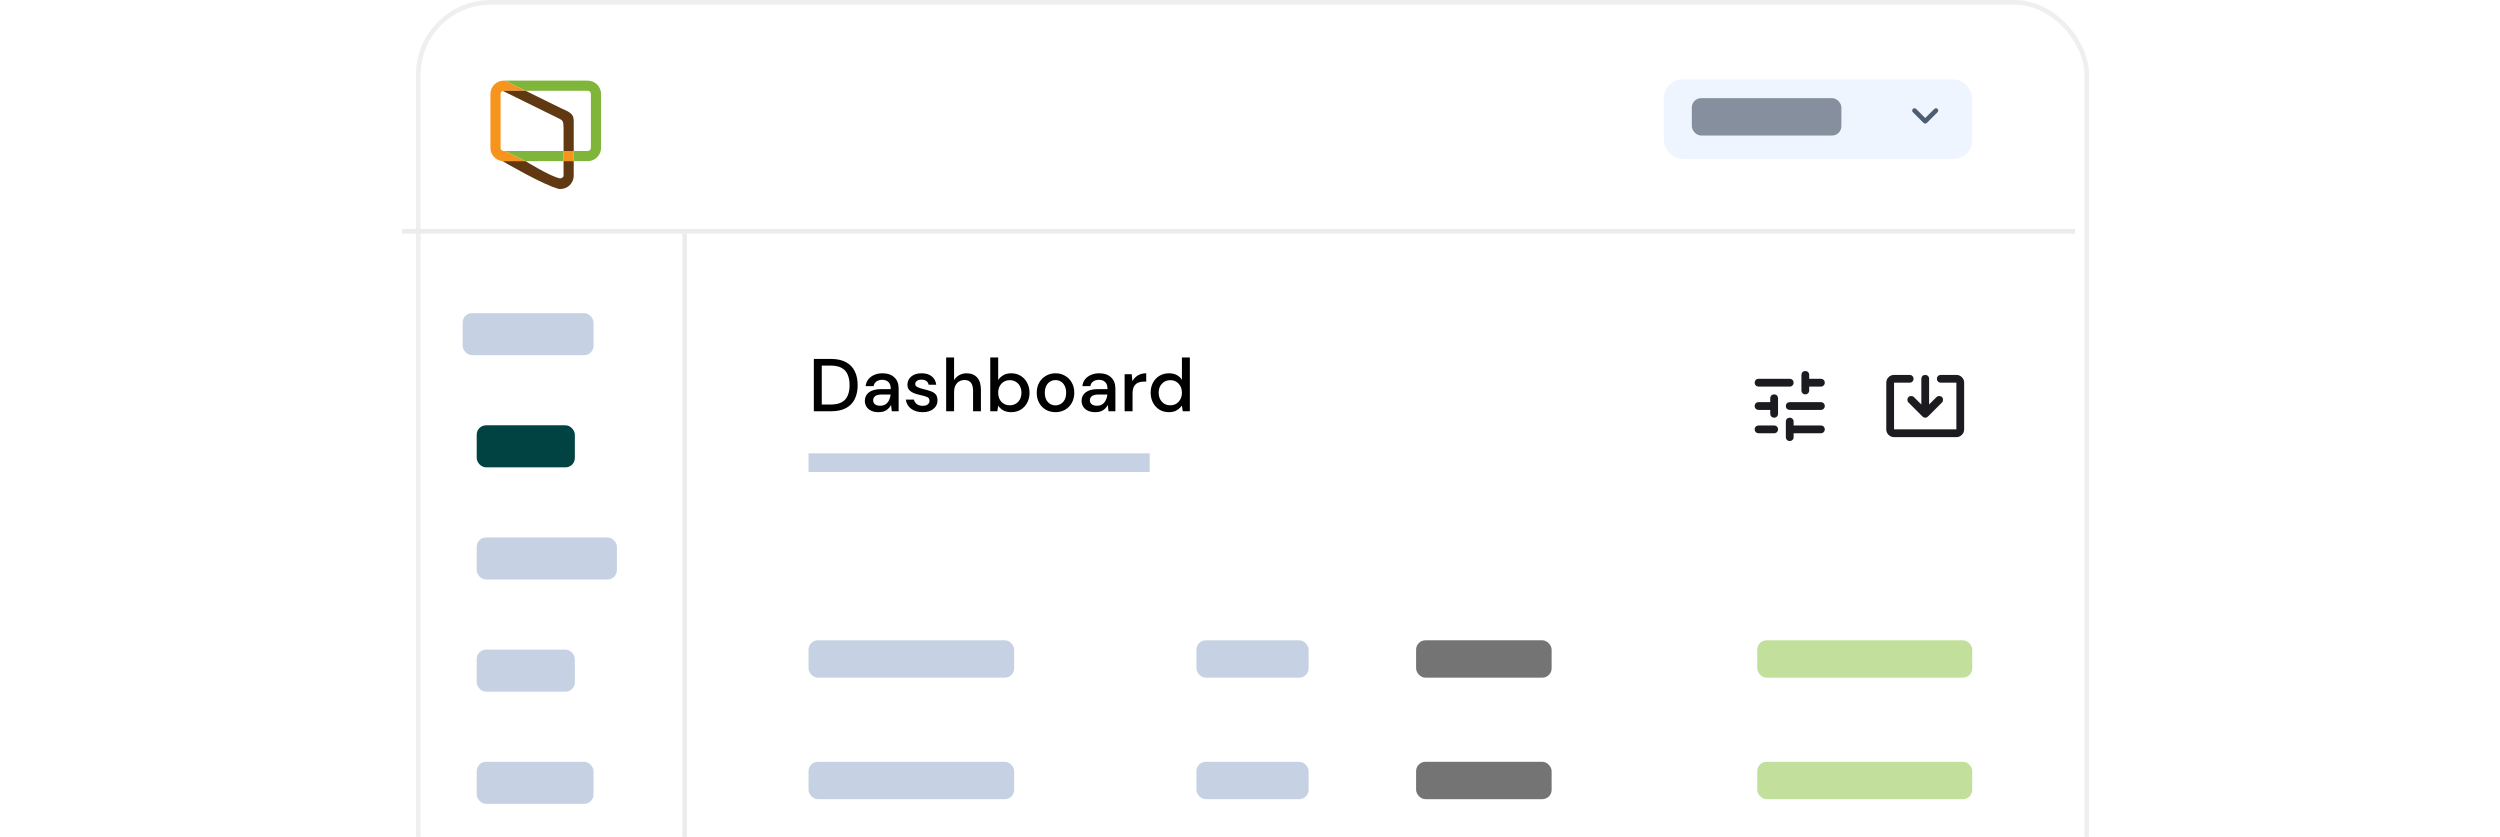 <svg width="472" height="158" viewBox="0 0 472 158" fill="none" xmlns="http://www.w3.org/2000/svg">
<rect x="78.972" y="0.441" width="315.006" height="317.653" rx="13.677" fill="white" stroke="#EFEFEF" stroke-width="0.882"/>
<path d="M108.315 28.509H106.395V30.427H108.315V28.509Z" fill="#F7941D"/>
<path d="M92.618 28.245C92.625 28.299 92.632 28.353 92.643 28.406C92.649 28.438 92.657 28.468 92.665 28.499C92.676 28.547 92.688 28.594 92.701 28.64C92.712 28.672 92.723 28.704 92.735 28.737C92.746 28.769 92.764 28.823 92.782 28.865C92.799 28.908 92.81 28.929 92.825 28.96C92.84 28.992 92.862 29.041 92.882 29.08C92.903 29.119 92.917 29.141 92.934 29.171C92.952 29.202 92.978 29.244 93.002 29.282C93.026 29.322 93.042 29.341 93.063 29.37C93.084 29.399 93.113 29.442 93.14 29.473C93.166 29.504 93.184 29.528 93.208 29.555C93.232 29.581 93.265 29.619 93.294 29.649C93.324 29.68 93.344 29.701 93.367 29.725C93.389 29.75 93.43 29.783 93.461 29.811C93.493 29.839 93.516 29.857 93.544 29.88C93.572 29.902 93.612 29.932 93.647 29.956C93.681 29.981 93.704 29.998 93.734 30.018C93.764 30.037 93.806 30.063 93.845 30.085C93.884 30.106 93.906 30.121 93.937 30.137C93.968 30.153 94.017 30.177 94.058 30.195C94.098 30.214 94.12 30.225 94.152 30.238C94.195 30.255 94.239 30.27 94.284 30.286C94.314 30.297 94.345 30.309 94.377 30.318C94.426 30.333 94.476 30.345 94.526 30.357C94.555 30.363 94.582 30.372 94.61 30.377C94.674 30.39 94.739 30.399 94.805 30.407C94.821 30.407 94.837 30.413 94.853 30.414C94.937 30.423 95.022 30.427 95.106 30.427H99.228L95.333 28.508H95.109C94.951 28.508 94.8 28.446 94.689 28.334C94.577 28.223 94.514 28.072 94.514 27.914V17.738C94.514 17.7 94.518 17.663 94.525 17.627C94.525 17.616 94.531 17.605 94.534 17.594C94.539 17.569 94.547 17.545 94.556 17.522C94.561 17.51 94.566 17.498 94.571 17.487C94.581 17.465 94.593 17.444 94.605 17.424C94.611 17.414 94.618 17.404 94.624 17.395C94.64 17.372 94.657 17.351 94.676 17.331L94.692 17.314C94.717 17.289 94.744 17.267 94.773 17.247L94.795 17.234C94.818 17.22 94.842 17.207 94.867 17.195L94.902 17.181C94.914 17.177 94.925 17.171 94.939 17.167C94.993 17.15 95.05 17.14 95.107 17.14H99.228L95.333 15.222H95.109C94.442 15.223 93.803 15.488 93.331 15.959C92.86 16.43 92.594 17.069 92.594 17.735V27.915C92.594 27.999 92.598 28.082 92.606 28.163C92.609 28.191 92.614 28.22 92.618 28.245Z" fill="#F7941D"/>
<path d="M95.334 28.509L99.233 30.427H106.398V28.509H95.334Z" fill="#7FB539"/>
<path d="M110.964 15.222H95.334L99.233 17.14H110.964C111.121 17.14 111.273 17.203 111.384 17.314C111.496 17.426 111.558 17.577 111.559 17.735V27.915C111.558 28.072 111.495 28.223 111.384 28.334C111.272 28.446 111.121 28.508 110.964 28.508H108.318V30.426H110.964C111.631 30.426 112.27 30.161 112.742 29.69C113.213 29.219 113.479 28.58 113.48 27.914V17.738C113.48 17.071 113.215 16.431 112.743 15.96C112.271 15.488 111.631 15.222 110.964 15.222Z" fill="#7FB539"/>
<path d="M94.557 17.522C94.561 17.511 94.566 17.5 94.572 17.487C94.566 17.499 94.561 17.511 94.557 17.522Z" fill="#603913"/>
<path d="M106.398 33.175C106.398 33.443 106.043 33.741 105.628 33.653C103.79 33.263 99.232 30.427 99.232 30.427H95.111C95.026 30.427 94.942 30.423 94.857 30.414H94.862C94.862 30.414 102.671 35.01 105.58 35.685C105.654 35.692 105.729 35.692 105.803 35.685C106.47 35.684 107.11 35.419 107.581 34.948C108.053 34.477 108.318 33.839 108.319 33.172V30.427H106.398V33.175Z" fill="#603913"/>
<path d="M99.231 17.142H95.11C95.053 17.143 94.996 17.153 94.941 17.17C94.941 17.17 102.921 21.099 105.582 22.406C106.185 22.703 106.401 22.828 106.401 24.172V28.508H108.321V22.998C108.321 21.698 108.003 21.314 106.054 20.497" fill="#603913"/>
<rect x="87.353" y="59.118" width="24.706" height="7.941" rx="1.765" fill="#C6D2E3"/>
<rect x="90.002" y="80.296" width="18.53" height="7.941" rx="1.765" fill="#014342"/>
<rect x="90.002" y="101.473" width="26.471" height="7.941" rx="1.765" fill="#C6D2E3"/>
<rect x="90.002" y="143.826" width="22.059" height="7.941" rx="1.765" fill="#C6D2E3"/>
<path d="M153.653 77.648V67.766H156.858C158.015 67.766 158.966 67.968 159.709 68.373C160.462 68.778 161.018 69.352 161.375 70.095C161.742 70.829 161.926 71.705 161.926 72.721C161.926 73.728 161.742 74.604 161.375 75.347C161.018 76.081 160.462 76.651 159.709 77.055C158.966 77.451 158.015 77.648 156.858 77.648H153.653ZM155.149 76.378H156.801C157.695 76.378 158.401 76.232 158.919 75.94C159.446 75.648 159.822 75.23 160.048 74.684C160.283 74.138 160.401 73.484 160.401 72.721C160.401 71.959 160.283 71.3 160.048 70.745C159.822 70.189 159.446 69.766 158.919 69.474C158.401 69.173 157.695 69.022 156.801 69.022H155.149V76.378ZM165.895 77.818C165.302 77.818 164.812 77.719 164.427 77.521C164.041 77.324 163.754 77.065 163.565 76.745C163.377 76.415 163.283 76.058 163.283 75.672C163.283 74.994 163.546 74.458 164.074 74.062C164.601 73.667 165.354 73.469 166.332 73.469H168.168V73.343C168.168 72.797 168.017 72.387 167.716 72.114C167.424 71.841 167.043 71.705 166.572 71.705C166.158 71.705 165.796 71.808 165.485 72.015C165.184 72.213 165.001 72.51 164.935 72.905H163.438C163.485 72.397 163.655 71.964 163.947 71.606C164.248 71.239 164.624 70.961 165.076 70.773C165.537 70.575 166.041 70.477 166.587 70.477C167.565 70.477 168.323 70.735 168.86 71.253C169.396 71.761 169.664 72.458 169.664 73.343V77.648H168.365L168.238 76.448C168.041 76.834 167.754 77.159 167.377 77.423C167.001 77.686 166.507 77.818 165.895 77.818ZM166.191 76.604C166.596 76.604 166.935 76.51 167.208 76.321C167.49 76.124 167.707 75.865 167.857 75.545C168.017 75.225 168.116 74.872 168.154 74.486H166.488C165.895 74.486 165.471 74.59 165.217 74.797C164.972 75.004 164.85 75.263 164.85 75.573C164.85 75.893 164.968 76.147 165.203 76.335C165.448 76.514 165.777 76.604 166.191 76.604ZM174.205 77.818C173.32 77.818 172.59 77.601 172.016 77.168C171.442 76.736 171.113 76.161 171.028 75.446H172.539C172.614 75.766 172.793 76.044 173.075 76.279C173.357 76.505 173.729 76.618 174.19 76.618C174.642 76.618 174.972 76.524 175.179 76.335C175.386 76.147 175.489 75.931 175.489 75.686C175.489 75.328 175.343 75.088 175.052 74.966C174.769 74.834 174.374 74.717 173.866 74.613C173.47 74.528 173.075 74.415 172.68 74.274C172.294 74.133 171.969 73.935 171.706 73.681C171.452 73.418 171.324 73.065 171.324 72.623C171.324 72.011 171.56 71.502 172.03 71.098C172.501 70.684 173.16 70.477 174.007 70.477C174.788 70.477 175.419 70.665 175.899 71.041C176.388 71.418 176.675 71.95 176.76 72.637H175.32C175.273 72.335 175.132 72.1 174.896 71.931C174.67 71.761 174.365 71.677 173.979 71.677C173.602 71.677 173.31 71.757 173.103 71.917C172.896 72.067 172.793 72.265 172.793 72.51C172.793 72.754 172.934 72.947 173.216 73.088C173.508 73.23 173.889 73.357 174.36 73.469C174.83 73.573 175.263 73.695 175.659 73.837C176.063 73.968 176.388 74.166 176.633 74.43C176.878 74.693 177 75.079 177 75.587C177.009 76.227 176.76 76.759 176.252 77.183C175.753 77.606 175.07 77.818 174.205 77.818ZM178.634 77.648V67.484H180.13V71.775C180.365 71.371 180.69 71.055 181.104 70.829C181.528 70.594 181.994 70.477 182.502 70.477C183.34 70.477 183.998 70.74 184.478 71.267C184.958 71.794 185.198 72.58 185.198 73.625V77.648H183.716V73.78C183.716 72.425 183.175 71.747 182.092 71.747C181.528 71.747 181.057 71.945 180.681 72.34C180.314 72.735 180.13 73.3 180.13 74.034V77.648H178.634ZM190.9 77.818C190.354 77.818 189.869 77.71 189.446 77.493C189.032 77.277 188.702 76.971 188.457 76.576L188.302 77.648H186.961V67.484H188.457V71.733C188.683 71.404 188.994 71.112 189.389 70.858C189.785 70.604 190.293 70.477 190.914 70.477C191.592 70.477 192.189 70.636 192.707 70.957C193.225 71.276 193.629 71.714 193.921 72.269C194.222 72.825 194.373 73.455 194.373 74.161C194.373 74.867 194.222 75.498 193.921 76.053C193.629 76.599 193.225 77.032 192.707 77.352C192.189 77.663 191.587 77.818 190.9 77.818ZM190.646 76.519C191.286 76.519 191.813 76.302 192.227 75.87C192.641 75.427 192.848 74.853 192.848 74.147C192.848 73.686 192.754 73.277 192.566 72.919C192.378 72.561 192.119 72.284 191.789 72.086C191.46 71.879 191.079 71.775 190.646 71.775C190.006 71.775 189.479 71.997 189.065 72.439C188.66 72.881 188.457 73.451 188.457 74.147C188.457 74.853 188.66 75.427 189.065 75.87C189.479 76.302 190.006 76.519 190.646 76.519ZM199.267 77.818C198.599 77.818 197.996 77.667 197.46 77.366C196.933 77.055 196.514 76.627 196.203 76.081C195.893 75.526 195.737 74.881 195.737 74.147C195.737 73.413 195.893 72.773 196.203 72.227C196.523 71.672 196.951 71.244 197.488 70.942C198.024 70.632 198.622 70.477 199.281 70.477C199.949 70.477 200.547 70.632 201.074 70.942C201.61 71.244 202.034 71.672 202.345 72.227C202.665 72.773 202.825 73.413 202.825 74.147C202.825 74.881 202.665 75.526 202.345 76.081C202.034 76.627 201.61 77.055 201.074 77.366C200.537 77.667 199.935 77.818 199.267 77.818ZM199.267 76.533C199.624 76.533 199.954 76.444 200.255 76.265C200.566 76.086 200.815 75.823 201.003 75.474C201.192 75.117 201.286 74.674 201.286 74.147C201.286 73.62 201.192 73.183 201.003 72.834C200.824 72.477 200.58 72.208 200.269 72.029C199.968 71.851 199.639 71.761 199.281 71.761C198.923 71.761 198.589 71.851 198.279 72.029C197.977 72.208 197.733 72.477 197.544 72.834C197.356 73.183 197.262 73.62 197.262 74.147C197.262 74.674 197.356 75.117 197.544 75.474C197.733 75.823 197.977 76.086 198.279 76.265C198.58 76.444 198.909 76.533 199.267 76.533ZM206.815 77.818C206.222 77.818 205.732 77.719 205.346 77.521C204.961 77.324 204.674 77.065 204.485 76.745C204.297 76.415 204.203 76.058 204.203 75.672C204.203 74.994 204.466 74.458 204.994 74.062C205.521 73.667 206.274 73.469 207.252 73.469H209.088V73.343C209.088 72.797 208.937 72.387 208.636 72.114C208.344 71.841 207.963 71.705 207.492 71.705C207.078 71.705 206.716 71.808 206.405 72.015C206.104 72.213 205.921 72.51 205.855 72.905H204.358C204.405 72.397 204.575 71.964 204.866 71.606C205.168 71.239 205.544 70.961 205.996 70.773C206.457 70.575 206.961 70.477 207.507 70.477C208.485 70.477 209.243 70.735 209.779 71.253C210.316 71.761 210.584 72.458 210.584 73.343V77.648H209.285L209.158 76.448C208.961 76.834 208.674 77.159 208.297 77.423C207.921 77.686 207.427 77.818 206.815 77.818ZM207.111 76.604C207.516 76.604 207.855 76.51 208.128 76.321C208.41 76.124 208.627 75.865 208.777 75.545C208.937 75.225 209.036 74.872 209.074 74.486H207.408C206.815 74.486 206.391 74.59 206.137 74.797C205.892 75.004 205.77 75.263 205.77 75.573C205.77 75.893 205.888 76.147 206.123 76.335C206.368 76.514 206.697 76.604 207.111 76.604ZM212.329 77.648V70.646H213.67L213.797 71.973C214.042 71.512 214.381 71.15 214.814 70.886C215.256 70.613 215.788 70.477 216.409 70.477V72.044H216C215.586 72.044 215.214 72.114 214.884 72.255C214.564 72.387 214.306 72.618 214.108 72.947C213.92 73.267 213.826 73.714 213.826 74.288V77.648H212.329ZM220.69 77.818C220.012 77.818 219.415 77.658 218.897 77.338C218.379 77.018 217.975 76.58 217.683 76.025C217.391 75.47 217.245 74.839 217.245 74.133C217.245 73.427 217.391 72.801 217.683 72.255C217.975 71.7 218.379 71.267 218.897 70.957C219.424 70.636 220.026 70.477 220.704 70.477C221.259 70.477 221.744 70.585 222.158 70.801C222.582 71.018 222.911 71.324 223.146 71.719V67.484H224.643V77.648H223.302L223.146 76.561C222.921 76.891 222.61 77.183 222.215 77.437C221.819 77.691 221.311 77.818 220.69 77.818ZM220.958 76.519C221.598 76.519 222.121 76.298 222.525 75.856C222.939 75.413 223.146 74.844 223.146 74.147C223.146 73.441 222.939 72.872 222.525 72.439C222.121 71.997 221.598 71.775 220.958 71.775C220.318 71.775 219.791 71.997 219.377 72.439C218.963 72.872 218.756 73.441 218.756 74.147C218.756 74.608 218.85 75.018 219.038 75.376C219.226 75.733 219.485 76.016 219.815 76.222C220.153 76.42 220.535 76.519 220.958 76.519Z" fill="black"/>
<rect x="90.002" y="122.649" width="18.53" height="7.941" rx="1.765" fill="#C6D2E3"/>
<rect x="152.65" y="120.885" width="38.824" height="7.059" rx="1.765" fill="#C6D2E3"/>
<rect x="152.65" y="143.826" width="38.824" height="7.059" rx="1.765" fill="#C6D2E3"/>
<rect x="225.887" y="143.826" width="21.177" height="7.059" rx="1.765" fill="#C6D2E3"/>
<rect x="225.887" y="120.885" width="21.177" height="7.059" rx="1.765" fill="#C6D2E3"/>
<rect x="267.359" y="143.826" width="25.589" height="7.059" rx="1.765" fill="#747474"/>
<rect x="331.77" y="143.826" width="40.589" height="7.059" rx="1.765" fill="#C2DF9B"/>
<rect x="267.359" y="120.885" width="25.589" height="7.059" rx="1.765" fill="#747474"/>
<rect x="331.77" y="120.885" width="40.589" height="7.059" rx="1.765" fill="#C2DF9B"/>
<rect x="152.65" y="85.59" width="64.413" height="3.529" fill="#C6D2E3"/>
<line x1="75.885" y1="43.677" x2="391.774" y2="43.677" stroke="#ECECEC" stroke-width="0.882"/>
<line x1="129.268" y1="318.536" x2="129.268" y2="44.119" stroke="#ECECEC" stroke-width="0.882"/>
<g filter="url(#filter0_d_3765_3846)">
<rect x="15" y="158.827" width="442.068" height="62.648" rx="14.118" fill="white"/>
<rect x="15.882" y="159.71" width="440.303" height="60.884" rx="13.236" stroke="#81AAB7" stroke-width="1.765"/>
</g>
<rect x="314.123" y="15" width="58.236" height="15" rx="3.529" fill="#EEF5FF"/>
<rect x="319.418" y="18.529" width="28.236" height="7.059" rx="1.765" fill="#858F9D"/>
<mask id="mask0_3765_3846" style="mask-type:alpha" maskUnits="userSpaceOnUse" x="354" y="67" width="19" height="19">
<rect x="354.711" y="67.942" width="17.647" height="17.647" fill="#D9D9D9"/>
</mask>
<g mask="url(#mask0_3765_3846)">
<path d="M357.599 82.531C357.195 82.531 356.849 82.388 356.561 82.1C356.273 81.812 356.129 81.467 356.129 81.063V72.252C356.129 71.848 356.273 71.502 356.561 71.215C356.849 70.927 357.195 70.783 357.599 70.783H360.54C360.748 70.783 360.923 70.854 361.064 70.994C361.205 71.135 361.275 71.309 361.275 71.517C361.275 71.725 361.205 71.9 361.064 72.041C360.923 72.181 360.748 72.252 360.54 72.252H357.599V81.063H369.362V72.252H366.422C366.213 72.252 366.039 72.181 365.898 72.041C365.757 71.9 365.686 71.725 365.686 71.517C365.686 71.309 365.757 71.135 365.898 70.994C366.039 70.854 366.213 70.783 366.422 70.783H369.362C369.767 70.783 370.113 70.927 370.401 71.215C370.689 71.502 370.833 71.848 370.833 72.252V81.063C370.833 81.467 370.689 81.812 370.401 82.1C370.113 82.388 369.767 82.531 369.362 82.531H357.599ZM362.746 76.364V71.517C362.746 71.309 362.816 71.135 362.957 70.994C363.098 70.854 363.273 70.783 363.481 70.783C363.689 70.783 363.864 70.854 364.005 70.994C364.146 71.135 364.216 71.309 364.216 71.517V76.364L365.613 74.969C365.748 74.834 365.919 74.767 366.128 74.767C366.336 74.767 366.507 74.834 366.642 74.969C366.777 75.103 366.844 75.274 366.844 75.483C366.844 75.691 366.777 75.862 366.642 75.996L363.996 78.64C363.848 78.787 363.677 78.86 363.481 78.86C363.285 78.86 363.113 78.787 362.966 78.64L360.32 75.996C360.185 75.862 360.117 75.691 360.117 75.483C360.117 75.274 360.185 75.103 360.32 74.969C360.454 74.834 360.626 74.767 360.834 74.767C361.042 74.767 361.214 74.834 361.349 74.969L362.746 76.364Z" fill="#1C1B1F"/>
</g>
<mask id="mask1_3765_3846" style="mask-type:alpha" maskUnits="userSpaceOnUse" x="358" y="16" width="11" height="12">
<rect x="358.24" y="16.766" width="10.588" height="10.588" fill="#D9D9D9"/>
</mask>
<g mask="url(#mask1_3765_3846)">
<path d="M363.481 23.328C363.422 23.328 363.367 23.319 363.316 23.3C363.264 23.282 363.216 23.251 363.172 23.207L361.143 21.18C361.062 21.099 361.021 20.997 361.021 20.872C361.021 20.747 361.062 20.644 361.143 20.564C361.224 20.483 361.327 20.442 361.452 20.442C361.577 20.442 361.68 20.483 361.76 20.564L363.481 22.282L365.202 20.564C365.283 20.483 365.386 20.442 365.511 20.442C365.636 20.442 365.738 20.483 365.819 20.564C365.9 20.644 365.941 20.747 365.941 20.872C365.941 20.997 365.9 21.099 365.819 21.18L363.79 23.207C363.746 23.251 363.698 23.282 363.647 23.3C363.595 23.319 363.54 23.328 363.481 23.328Z" fill="#4D5D73"/>
</g>
<mask id="mask2_3765_3846" style="mask-type:alpha" maskUnits="userSpaceOnUse" x="329" y="67" width="18" height="19">
<rect x="329.125" y="67.942" width="17.647" height="17.647" fill="#D9D9D9"/>
</mask>
<g mask="url(#mask2_3765_3846)">
<path d="M332.018 81.796C331.81 81.796 331.635 81.726 331.495 81.585C331.354 81.444 331.283 81.27 331.283 81.062C331.283 80.854 331.354 80.68 331.495 80.539C331.635 80.398 331.81 80.328 332.018 80.328H334.959C335.167 80.328 335.342 80.398 335.483 80.539C335.624 80.68 335.694 80.854 335.694 81.062C335.694 81.27 335.624 81.444 335.483 81.585C335.342 81.726 335.167 81.796 334.959 81.796H332.018ZM332.018 72.985C331.81 72.985 331.635 72.915 331.495 72.774C331.354 72.633 331.283 72.459 331.283 72.251C331.283 72.043 331.354 71.868 331.495 71.728C331.635 71.587 331.81 71.516 332.018 71.516H337.9C338.108 71.516 338.283 71.587 338.424 71.728C338.565 71.868 338.635 72.043 338.635 72.251C338.635 72.459 338.565 72.633 338.424 72.774C338.283 72.915 338.108 72.985 337.9 72.985H332.018ZM337.9 83.265C337.692 83.265 337.517 83.194 337.376 83.054C337.235 82.913 337.165 82.739 337.165 82.53V79.593C337.165 79.385 337.235 79.211 337.376 79.07C337.517 78.93 337.692 78.859 337.9 78.859C338.108 78.859 338.283 78.93 338.424 79.07C338.565 79.211 338.635 79.385 338.635 79.593V80.328H343.782C343.99 80.328 344.164 80.398 344.305 80.539C344.446 80.68 344.517 80.854 344.517 81.062C344.517 81.27 344.446 81.444 344.305 81.585C344.164 81.726 343.99 81.796 343.782 81.796H338.635V82.53C338.635 82.739 338.565 82.913 338.424 83.054C338.283 83.194 338.108 83.265 337.9 83.265ZM334.959 78.859C334.751 78.859 334.576 78.789 334.435 78.648C334.294 78.507 334.224 78.333 334.224 78.125V77.391H332.018C331.81 77.391 331.635 77.32 331.495 77.18C331.354 77.039 331.283 76.864 331.283 76.656C331.283 76.448 331.354 76.274 331.495 76.133C331.635 75.992 331.81 75.922 332.018 75.922H334.224V75.188C334.224 74.98 334.294 74.805 334.435 74.665C334.576 74.524 334.751 74.454 334.959 74.454C335.167 74.454 335.342 74.524 335.483 74.665C335.624 74.805 335.694 74.98 335.694 75.188V78.125C335.694 78.333 335.624 78.507 335.483 78.648C335.342 78.789 335.167 78.859 334.959 78.859ZM337.9 77.391C337.692 77.391 337.517 77.32 337.376 77.18C337.235 77.039 337.165 76.864 337.165 76.656C337.165 76.448 337.235 76.274 337.376 76.133C337.517 75.992 337.692 75.922 337.9 75.922H343.782C343.99 75.922 344.164 75.992 344.305 76.133C344.446 76.274 344.517 76.448 344.517 76.656C344.517 76.864 344.446 77.039 344.305 77.18C344.164 77.32 343.99 77.391 343.782 77.391H337.9ZM340.841 74.454C340.632 74.454 340.458 74.383 340.317 74.242C340.176 74.102 340.106 73.927 340.106 73.719V70.782C340.106 70.574 340.176 70.4 340.317 70.259C340.458 70.118 340.632 70.048 340.841 70.048C341.049 70.048 341.224 70.118 341.365 70.259C341.505 70.4 341.576 70.574 341.576 70.782V71.516H343.782C343.99 71.516 344.164 71.587 344.305 71.728C344.446 71.868 344.517 72.043 344.517 72.251C344.517 72.459 344.446 72.633 344.305 72.774C344.164 72.915 343.99 72.985 343.782 72.985H341.576V73.719C341.576 73.927 341.505 74.102 341.365 74.242C341.224 74.383 341.049 74.454 340.841 74.454Z" fill="#1C1B1F"/>
</g>
<defs>
<filter id="filter0_d_3765_3846" x="0.882" y="148.239" width="470.302" height="90.884" filterUnits="userSpaceOnUse" color-interpolation-filters="sRGB">
<feFlood flood-opacity="0" result="BackgroundImageFix"/>
<feColorMatrix in="SourceAlpha" type="matrix" values="0 0 0 0 0 0 0 0 0 0 0 0 0 0 0 0 0 0 127 0" result="hardAlpha"/>
<feOffset dy="3.529"/>
<feGaussianBlur stdDeviation="7.059"/>
<feComposite in2="hardAlpha" operator="out"/>
<feColorMatrix type="matrix" values="0 0 0 0 0 0 0 0 0 0 0 0 0 0 0 0 0 0 0.1 0"/>
<feBlend mode="normal" in2="BackgroundImageFix" result="effect1_dropShadow_3765_3846"/>
<feBlend mode="normal" in="SourceGraphic" in2="effect1_dropShadow_3765_3846" result="shape"/>
</filter>
</defs>
</svg>
